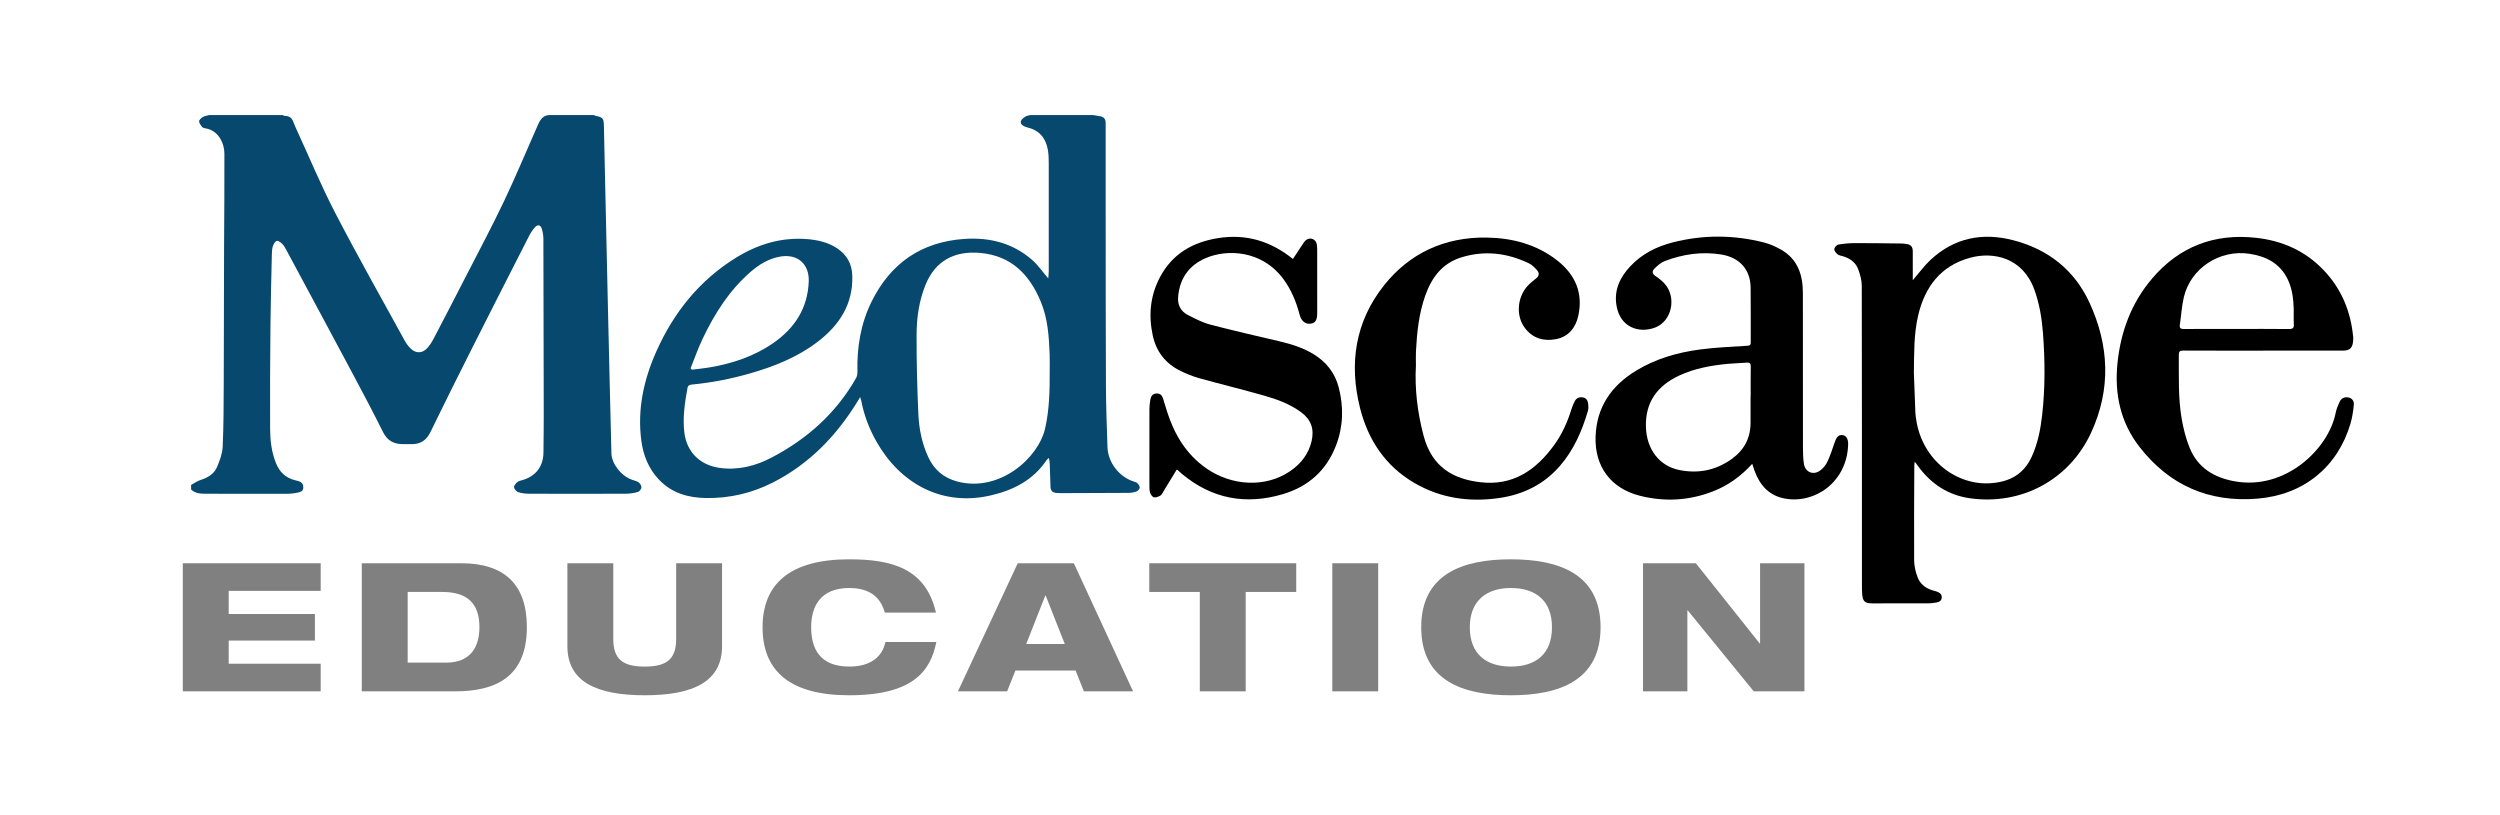<?xml version="1.0" encoding="UTF-8"?>
<svg id="a" data-name="Layer 1" xmlns="http://www.w3.org/2000/svg" width="1024" height="333.785" viewBox="0 0 1024 333.785">
  <path d="m243.337,47.132c.149.098.286.254.448.286,3.19.635,3.494.938,3.576,4.207.182,7.276.312,14.553.473,21.83.369,16.708.74,33.417,1.118,50.125.238,10.542.487,21.084.738,31.626.242,10.172.482,20.345.748,30.517.112,4.295,4.013,9.235,8.437,10.788.928.326,1.969.522,2.724,1.089.596.448,1.182,1.4,1.128,2.078-.053.667-.809,1.644-1.446,1.826-1.579.452-3.266.719-4.911.725-13.165.054-26.33.049-39.495.005-1.527-.005-3.115-.17-4.555-.632-.761-.244-1.652-1.231-1.765-1.989-.096-.652.703-1.603,1.342-2.146.572-.485,1.453-.633,2.218-.861,5.372-1.602,8.422-5.602,8.479-11.191.055-5.306.125-10.613.12-15.919-.025-23.884-.065-47.768-.144-71.651-.005-1.393-.236-2.839-.66-4.164-.51-1.595-1.65-1.841-2.788-.606-.947,1.028-1.746,2.246-2.383,3.495-8.12,15.925-16.233,31.855-24.277,47.818-5.464,10.843-10.873,21.714-16.185,32.631-1.628,3.347-4.097,4.945-7.744,4.906-1.236-.013-2.472-.015-3.708-.021-3.666-.018-6.241-1.515-7.947-4.943-3.9-7.835-7.988-15.578-12.108-23.302-9.11-17.081-18.283-34.128-27.445-51.181-.494-.919-1.012-1.877-1.733-2.606-.597-.604-1.692-1.399-2.239-1.202-.72.259-1.334,1.34-1.601,2.19-.344,1.094-.382,2.309-.408,3.474-.214,9.62-.477,19.239-.567,28.86-.132,14.125-.22,28.252-.141,42.376.027,4.797.561,9.586,2.4,14.136,1.468,3.633,3.924,6.023,7.781,6.99,1.569.393,3.445.637,3.406,2.939-.025,1.502-.807,1.995-3.772,2.403-.915.126-1.843.212-2.766.213-10.94.014-21.879.038-32.819-.014-2.313-.011-4.734.084-6.594-1.758,0-.617,0-1.235,0-1.852,1.328-.707,2.587-1.631,3.998-2.075,2.92-.919,5.42-2.47,6.612-5.234,1.15-2.666,2.209-5.587,2.334-8.438.393-8.985.388-17.99.429-26.988.083-18.499.095-36.998.136-55.497,0-.308.004-.617.006-.925.053-12.207.181-24.414.121-36.62-.022-4.377-2.591-9.527-7.858-10.29-.469-.068-1.057-.264-1.319-.606-.525-.686-1.202-1.528-1.171-2.279.026-.622.88-1.376,1.546-1.763.757-.439,1.715-.534,2.585-.778,10.015,0,20.03,0,30.046,0,.337.122.674.347,1.011.348,1.792.007,2.86.92,3.442,2.549.29.81.631,1.605.99,2.388,5.346,11.637,10.263,23.496,16.15,34.853,9.129,17.614,18.91,34.89,28.452,52.29.642,1.171,1.47,2.303,2.431,3.226,2.06,1.979,4.596,2.025,6.597-.011,1.183-1.203,2.104-2.729,2.896-4.238,4.295-8.183,8.536-16.395,12.752-24.619,5.34-10.415,10.86-20.747,15.894-31.309,4.821-10.114,9.116-20.477,13.649-30.727.974-2.202,1.896-4.472,4.79-4.75,6.182,0,12.365,0,18.547,0Z" fill="#06486e"/>
  <path d="m447.723,47.132c.891.147,1.78.314,2.674.438,1.574.217,2.462,1.041,2.471,2.684.003.555.015,1.111.015,1.666,0,11.234-.007,22.468.002,33.703.02,24.073-.003,48.145.104,72.218.038,8.446.359,16.893.639,25.336.206,6.211,4.703,12.047,10.605,14.01.581.193,1.262.347,1.664.75.472.473.998,1.233.934,1.805-.065.578-.725,1.336-1.3,1.555-1.013.386-2.159.574-3.252.582-9.333.073-18.666.088-27.999.114-.493.001-.987-.056-1.48-.082-1.617-.087-2.482-.872-2.52-2.554-.074-3.205-.186-6.41-.313-9.613-.025-.637-.186-1.268-.33-2.199-.491.458-.749.623-.905.856-5.567,8.319-13.794,12.463-23.227,14.59-19.902,4.488-36.848-5.095-46.455-22.023-2.973-5.238-5.127-10.786-6.248-16.718-.077-.41-.241-.804-.492-1.618-.495.837-.806,1.383-1.136,1.917-8.658,14.037-19.762,25.541-34.622,33.093-8.511,4.325-17.591,6.456-27.137,6.357-7.464-.078-14.297-1.993-19.607-7.656-4.165-4.442-6.316-9.846-7.107-15.767-1.726-12.919.982-25.16,6.252-36.89,7.124-15.857,17.624-28.936,32.551-38.154,8.875-5.481,18.498-8.431,29.059-7.6,4.289.337,8.422,1.276,12.109,3.633,4.161,2.661,6.297,6.454,6.433,11.408.318,11.591-5.242,20.136-14.064,26.921-8.349,6.421-17.964,10.237-27.996,13.097-7.728,2.203-15.592,3.748-23.6,4.511-.94.09-1.646.304-1.846,1.393-1.116,6.079-2.042,12.19-1.272,18.373.999,8.022,6.584,13.34,14.593,14.398,7.539.996,14.556-.811,21.091-4.23,14.527-7.599,26.405-18.138,34.597-32.508.426-.747.621-1.74.599-2.61-.253-10.019,1.321-19.694,5.773-28.729,7.76-15.747,20.371-24.521,38.023-25.732,10.32-.708,19.791,1.668,27.713,8.559,2.467,2.146,4.354,4.955,6.648,7.626.069-.976.205-2.002.206-3.029.014-14.629.02-29.258-.004-43.887-.003-1.843-.026-3.712-.319-5.524-.775-4.802-3.319-8.148-8.246-9.355-.418-.102-.833-.238-1.229-.407-1.043-.446-1.992-1.2-1.562-2.357.283-.762,1.229-1.354,1.996-1.834.537-.336,1.274-.354,1.922-.515,8.532,0,17.063,0,25.595,0Zm-17.773,105.183c0-2.346.073-4.694-.013-7.036-.273-7.405-.739-14.77-3.648-21.754-4.653-11.169-12.125-18.798-24.812-19.927-10.537-.938-18.422,3.243-22.411,13.134-2.624,6.506-3.605,13.368-3.63,20.274-.04,10.909.231,21.829.735,32.728.276,5.97,1.469,11.867,3.996,17.386,2.404,5.25,6.324,8.632,11.993,10.125,17.106,4.502,33.187-9.465,35.964-21.935,1.691-7.591,1.862-15.28,1.826-22.995Zm-147.088-1.474c.179.195.358.389.538.584,2.366-.299,4.747-.516,7.097-.911,9.465-1.593,18.431-4.552,26.368-10.096,8.74-6.105,13.997-14.256,14.395-25.146.264-7.221-4.668-11.432-11.765-10.163-4.665.834-8.522,3.192-12.006,6.207-8.7,7.528-14.718,17.031-19.621,27.274-1.902,3.973-3.35,8.162-5.005,12.252Z" fill="#06486e"/>
  <path d="m783.48,114.792c2.482-2.884,4.613-5.875,7.247-8.329,9.782-9.114,21.367-11.356,34.078-8.017,14.184,3.725,24.861,12.157,31.012,25.446,8.117,17.538,8.931,35.511.71,53.314-8.903,19.28-28.387,29.773-49.438,26.916-9.061-1.23-16.112-5.872-21.457-13.203-.363-.498-.724-.997-1.091-1.491-.029-.039-.096-.05-.314-.156-.047.503-.124.95-.125,1.398-.047,12.959-.153,25.918-.065,38.876.016,2.28.584,4.652,1.372,6.808,1.05,2.873,3.357,4.655,6.329,5.506.593.17,1.2.306,1.771.533,1.1.437,1.948,1.091,1.815,2.459-.126,1.299-1.046,1.751-2.14,1.931-1.093.179-2.204.346-3.308.351-7.665.03-15.329.027-22.994.01-3.009-.007-3.872-.789-4.133-3.748-.108-1.227-.099-2.466-.099-3.7-.005-40.86.019-81.72-.065-122.58-.005-2.27-.647-4.631-1.442-6.785-1.039-2.818-3.35-4.499-6.23-5.362-.766-.23-1.662-.328-2.239-.802-.639-.525-1.387-1.441-1.337-2.132.049-.678.964-1.726,1.636-1.846,2.233-.4,4.527-.606,6.798-.613,6.425-.019,12.851.093,19.277.168.614.007,1.227.123,1.84.19,1.785.196,2.595,1.213,2.586,2.983-.015,3.271.001,6.542.004,9.814,0,.669,0,1.339,0,2.064Zm.445,37.867c.202,5.484.392,10.968.618,16.451.041.982.208,1.962.358,2.937,2.508,16.364,16.545,27.101,30.979,25.842,7.591-.662,13.11-3.821,16.319-10.829,2.473-5.401,3.594-11.128,4.257-16.962,1.286-11.315,1.198-22.655.317-33.988-.46-5.908-1.44-11.729-3.456-17.355-4.768-13.306-16.835-15.752-26.287-13.203-12.081,3.258-18.617,11.923-21.365,23.712-1.794,7.694-1.622,15.554-1.741,23.397Z"/>
  <path d="m717.725,189.958c-4.649,5.138-9.88,8.883-16.022,11.283-9.799,3.83-19.848,4.392-30.009,1.819-11.945-3.024-18.596-12.007-18.139-24.351.444-12.008,6.449-20.687,16.498-26.827,8.095-4.946,17.041-7.52,26.338-8.746,6.413-.846,12.909-1.09,19.373-1.52,1.055-.07,1.344-.366,1.339-1.386-.036-7.529.068-15.06-.048-22.588-.112-7.269-4.548-12.216-12.096-13.415-7.92-1.259-15.65-.131-23.09,2.717-1.59.608-3.002,1.892-4.248,3.116-1.014.995-.896,2.128.51,3.041,1.283.833,2.517,1.82,3.556,2.939,5.209,5.612,3.19,15.519-3.805,18.143-6.528,2.45-14.186-.062-15.738-8.86-1.128-6.397,1.322-11.612,5.539-16.159,4.766-5.139,10.801-8.174,17.496-9.885,12.511-3.198,25.066-3.119,37.559.092,2.356.606,4.658,1.669,6.781,2.879,6.856,3.905,8.928,10.362,8.941,17.729.037,21.169.003,42.338.029,63.507.003,2.152.058,4.329.387,6.449.548,3.53,3.892,4.887,6.767,2.709,1.184-.897,2.241-2.194,2.868-3.537,1.168-2.498,2.028-5.145,2.922-7.763.866-2.536,1.734-3.383,3.451-3.093,1.36.23,2.187,1.543,2.118,3.856-.456,15.216-13.457,24.34-25.859,22.113-6.7-1.203-10.421-5.657-12.603-11.727-.267-.742-.484-1.501-.814-2.534Zm-.694-27.899c.018,0,.035,0,.053,0,0-3.951-.048-7.903.028-11.852.024-1.266-.294-1.78-1.632-1.667-2.522.213-5.061.231-7.58.471-6.913.659-13.717,1.853-20.073,4.81-8.949,4.163-13.963,10.888-13.658,21.08.272,9.078,5.433,15.98,13.744,17.636,7.654,1.525,14.791.157,21.297-4.46,5.218-3.703,7.793-8.592,7.819-14.907.015-3.703.003-7.407.003-11.11Z"/>
  <path d="m926.924,143.621c-10.878,0-21.756.025-32.634-.03-1.438-.007-1.863.377-1.852,1.846.07,8.757-.32,17.549,1.203,26.216.699,3.976,1.698,7.986,3.212,11.716,3.338,8.225,9.963,12.266,18.54,13.791,20.843,3.705,38.452-13.39,41.304-28.085.29-1.492.9-2.947,1.534-4.341.676-1.488,1.939-2.257,3.612-1.954,1.693.306,2.443,1.612,2.278,3.124-.278,2.552-.636,5.138-1.361,7.592-5.297,17.931-19.313,29.185-38.025,30.742-20.005,1.665-36.208-5.48-48.441-21.238-7.79-10.035-10.249-21.716-8.98-34.217,1.316-12.954,5.696-24.733,14.215-34.725,11.186-13.121,25.505-18.536,42.601-16.647,10.808,1.194,20.22,5.42,27.757,13.375,7.235,7.636,10.982,16.852,11.971,27.246.064.67.025,1.361-.057,2.031-.304,2.491-1.372,3.457-3.875,3.554-.494.019-.989.005-1.483.005-10.507,0-21.014,0-31.522,0Zm-10.893-8.889c7.164,0,14.329-.053,21.492.039,1.672.022,2.139-.493,2.031-2.096-.136-2.026.016-4.069-.043-6.103-.123-4.276-.633-8.493-2.575-12.384-3.19-6.392-8.741-9.192-15.531-10.233-12.133-1.86-24.068,5.843-26.889,17.705-.879,3.696-1.08,7.55-1.647,11.323-.211,1.399.267,1.791,1.67,1.778,7.164-.065,14.328-.03,21.492-.03Z"/>
  <path d="m529.581,106.08c1.355-2.06,2.561-3.919,3.796-5.757.445-.662.873-1.375,1.462-1.892,1.678-1.472,4.161-.558,4.521,1.636.129.787.16,1.597.161,2.396.011,8.58.009,17.159.006,25.739-.001,2.993-.762,4.156-2.846,4.389-2.058.23-3.701-1.147-4.356-3.673-1.39-5.357-3.477-10.388-6.826-14.853-8.582-11.443-22.758-12.235-31.795-8.28-6.854,3-10.588,8.476-11.157,15.963-.242,3.182,1.105,5.765,3.916,7.221,2.997,1.553,6.078,3.144,9.313,3.998,9.3,2.456,18.693,4.562,28.056,6.777,4.944,1.17,9.773,2.628,14.152,5.293,5.243,3.191,8.809,7.684,10.353,13.646,2.082,8.039,1.877,16.028-1.119,23.813-3.921,10.187-11.317,16.799-21.705,19.89-15.17,4.514-29.049,1.983-41.335-8.228-.661-.55-1.284-1.145-1.929-1.714-.039-.035-.119-.024-.293-.052-1.74,2.855-3.496,5.751-5.269,8.637-.418.681-.754,1.541-1.372,1.94-.75.484-1.817.873-2.64.722-.627-.115-1.308-1.057-1.566-1.775-.322-.897-.311-1.941-.313-2.922-.019-10.493-.025-20.986.005-31.479.004-1.288.154-2.589.385-3.858.247-1.355.883-2.41,2.517-2.49,1.53-.075,2.269.794,2.682,2.062.611,1.874,1.129,3.778,1.737,5.652,2.987,9.2,7.773,17.174,15.841,22.852,10.606,7.465,24.445,8.007,34.291,1.367,4.509-3.041,7.711-7.006,8.978-12.431,1.155-4.945-.234-8.849-4.322-11.845-4.559-3.341-9.783-5.266-15.126-6.782-8.839-2.509-17.774-4.683-26.626-7.149-2.656-.74-5.262-1.8-7.736-3.025-6.062-3.004-9.859-7.875-11.274-14.52-1.755-8.238-1.028-16.213,2.92-23.722,5.092-9.686,13.514-14.497,24.084-16.133,11.384-1.762,21.389,1.305,30.43,8.589Z"/>
  <path d="m579.962,149.635c-.54,9.747.63,19.292,3.114,28.741,3.463,13.171,12.367,17.803,23.079,19.123,13.498,1.664,22.94-4.911,30.438-15.218,3.22-4.426,5.423-9.377,7.052-14.593.365-1.169.826-2.327,1.399-3.407.68-1.283,1.887-1.746,3.299-1.507,1.456.246,2.038,1.352,2.177,2.648.103.966.151,2.02-.12,2.932-2.446,8.22-5.797,16.003-11.514,22.556-6.541,7.498-14.926,11.628-24.667,13.057-12.289,1.804-24.07.156-34.891-6.149-11.863-6.912-18.94-17.591-22.237-30.629-4.59-18.155-2.033-35.363,9.736-50.231,10.576-13.36,25.025-19.907,42.09-19.656,10.527.155,20.6,2.8,29.078,9.503,7.284,5.759,10.52,13.316,8.468,22.568-1.066,4.809-3.935,8.503-9.031,9.521-5.073,1.013-9.622-.272-12.866-4.589-3.959-5.268-3.02-13.504,1.964-18.041.867-.789,1.77-1.544,2.698-2.262,1.229-.951,1.336-2.153.43-3.218-.939-1.103-2.03-2.252-3.303-2.869-8.961-4.343-18.303-5.462-27.887-2.468-7.722,2.412-12.055,8.223-14.662,15.552-2.636,7.407-3.423,15.126-3.83,22.903-.1,1.906-.015,3.821-.015,5.731Z"/>
  <g>
    <path d="m74.874,230.71h56.481v11.314h-37.681v9.478h35.311v10.874h-35.311v9.478h37.681v11.314h-56.481v-52.458Z" fill="gray"/>
    <path d="m148.184,230.71h40.761c17.616,0,26.858,8.596,26.858,26.229,0,20.572-13.113,26.229-29.307,26.229h-38.312v-52.458Zm18.801,40.702h15.72c10.743,0,13.666-7.273,13.666-14.547,0-9.771-5.056-14.4-15.167-14.4h-14.219v28.947Z" fill="gray"/>
    <path d="m232.398,230.71h18.801v31.078c0,8.522,4.266,11.241,12.876,11.241s12.876-2.719,12.876-11.241v-31.078h18.801v33.943c0,14.474-11.691,20.131-31.677,20.131s-31.677-5.657-31.677-20.131v-33.943Z" fill="gray"/>
    <path d="m383.521,262.964c-2.291,11.388-8.926,21.82-35.706,21.82-23.936,0-35.469-9.698-35.469-27.846,0-17.56,10.98-27.845,35.469-27.845,17.3,0,31.361,3.6,35.548,21.82h-20.934c-1.106-3.82-3.871-10.065-14.535-10.065-11.771,0-15.641,7.421-15.641,16.09s3.476,16.091,15.641,16.091c8.531,0,13.508-3.895,14.772-10.065h20.854Z" fill="gray"/>
    <path d="m416.861,230.71h22.988l24.251,52.458h-20.144l-3.396-8.522h-24.646l-3.397,8.522h-20.144l24.488-52.458Zm11.455,13.225h-.158l-7.82,19.837h15.799l-7.82-19.837Z" fill="gray"/>
    <path d="m470.74,230.71h60.195v11.755h-20.697v40.703h-18.801v-40.703h-20.697v-11.755Z" fill="gray"/>
    <path d="m545.711,230.71h18.801v52.458h-18.801v-52.458Z" fill="gray"/>
    <path d="m618.861,229.093c19.907,0,36.732,6.098,36.732,27.845s-16.825,27.846-36.732,27.846-36.732-6.098-36.732-27.846,16.826-27.845,36.732-27.845Zm0,43.936c10.111,0,16.826-5.07,16.826-16.091,0-10.947-6.715-16.09-16.826-16.09-10.032,0-16.825,5.217-16.825,16.09,0,11.021,6.793,16.091,16.825,16.091Z" fill="gray"/>
    <path d="m672.979,230.71h21.645l26.147,32.841h.158v-32.841h18.169v52.458h-20.776l-27.016-33.136h-.158v33.136h-18.169v-52.458Z" fill="gray"/>
  </g>
</svg>